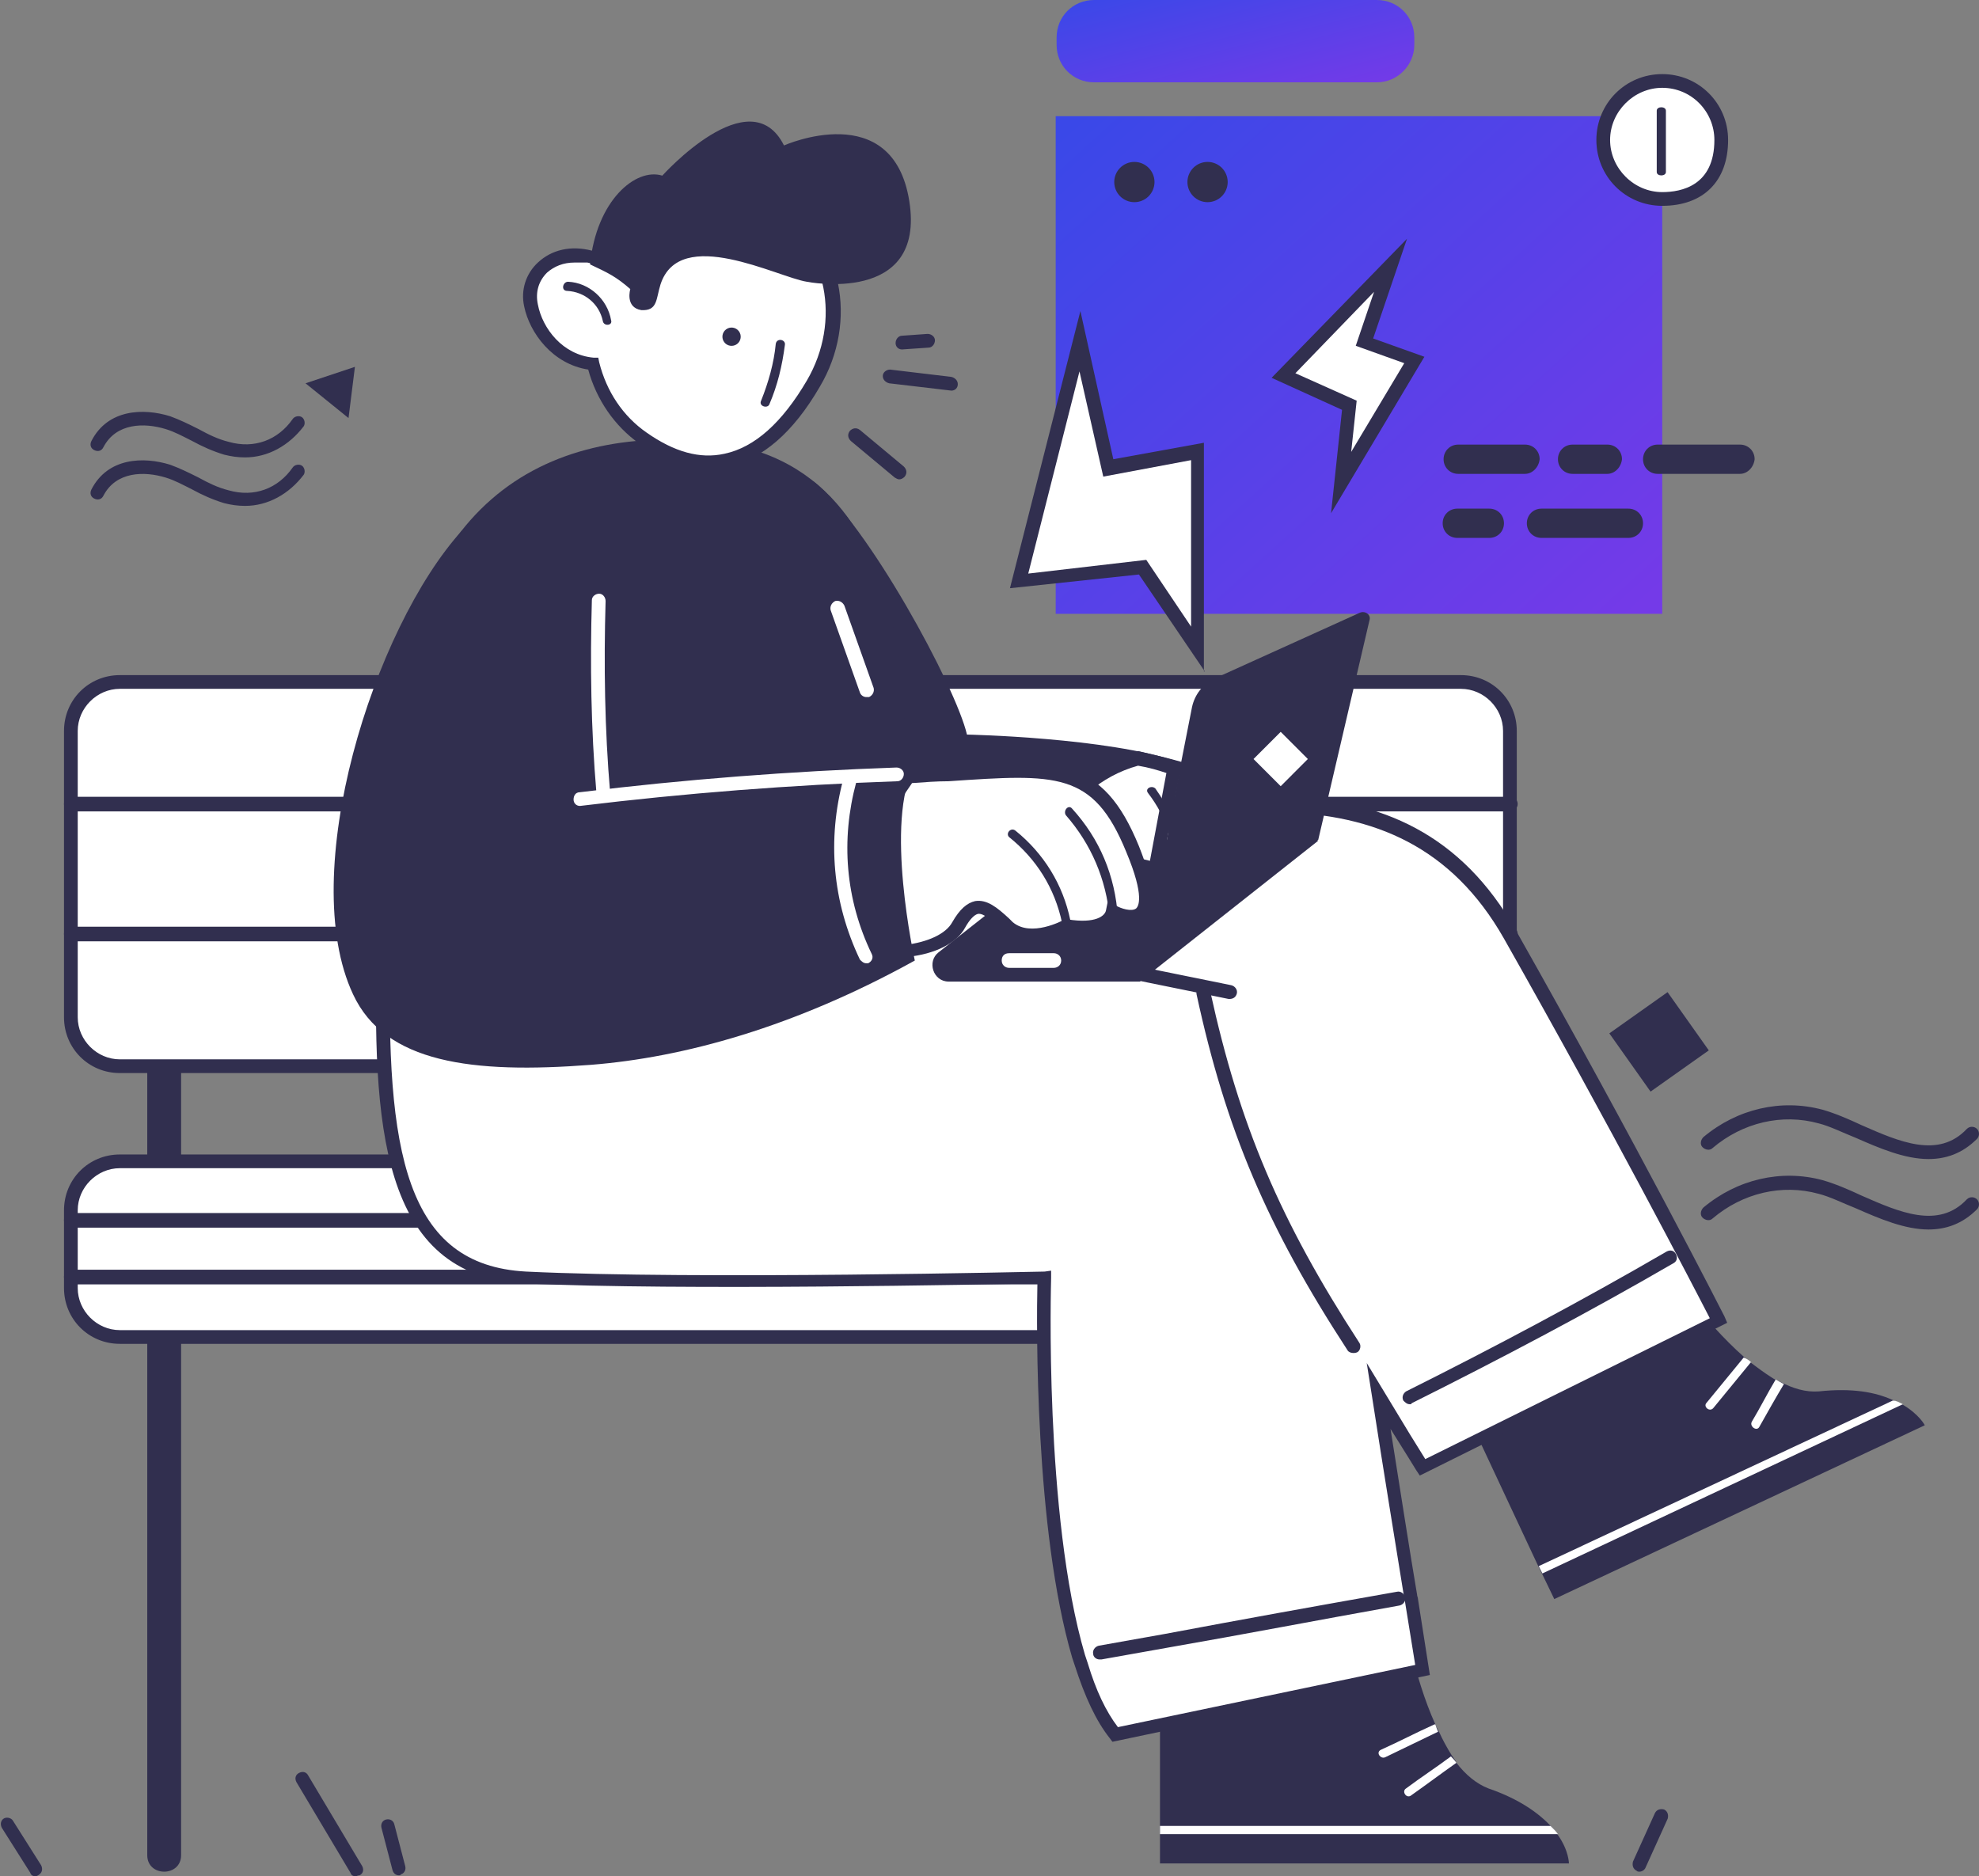 <svg width="347" height="329" viewBox="0 0 347 329" fill="none" xmlns="http://www.w3.org/2000/svg">
<rect x="0" y="0" width="347" height="329" fill="#808080" stroke="none"/>
<path d="M25.82 170.997V325.31C25.82 329.16 31.755 329.16 31.755 325.31V170.997C31.755 167.147 25.82 167.147 25.82 170.997Z" fill="#312F4F"/>
<path d="M256.168 186.877H21.008C16.356 186.877 12.506 183.027 12.506 178.375V128.167C12.506 123.515 16.356 119.666 21.008 119.666H256.168C260.82 119.666 264.67 123.515 264.67 128.167V178.375C264.67 183.027 260.82 186.877 256.168 186.877Z" fill="white"/>
<path d="M256.168 188.16H21.008C15.554 188.16 11.223 183.829 11.223 178.376V128.167C11.223 122.713 15.554 118.382 21.008 118.382H256.168C261.622 118.382 265.953 122.713 265.953 128.167V178.376C265.953 183.669 261.622 188.16 256.168 188.16ZM21.008 120.788C16.997 120.788 13.629 124.157 13.629 128.167V178.376C13.629 182.386 16.997 185.754 21.008 185.754H256.168C260.178 185.754 263.547 182.386 263.547 178.376V128.167C263.547 124.157 260.178 120.788 256.168 120.788H21.008Z" fill="#312F4F"/>
<path d="M256.168 234.358H21.008C16.356 234.358 12.506 230.508 12.506 225.857V212.222C12.506 207.57 16.356 203.72 21.008 203.72H256.168C260.82 203.72 264.67 207.57 264.67 212.222V225.857C264.67 230.508 260.82 234.358 256.168 234.358Z" fill="white"/>
<path d="M256.168 235.642H21.008C15.554 235.642 11.223 231.311 11.223 225.857V212.222C11.223 206.768 15.554 202.437 21.008 202.437H256.168C261.622 202.437 265.953 206.768 265.953 212.222V225.857C265.953 231.15 261.622 235.642 256.168 235.642ZM21.008 204.843C16.997 204.843 13.629 208.212 13.629 212.222V225.857C13.629 229.867 16.997 233.236 21.008 233.236H256.168C260.178 233.236 263.547 229.867 263.547 225.857V212.222C263.547 208.212 260.178 204.843 256.168 204.843H21.008Z" fill="#312F4F"/>
<path d="M264.67 142.283H12.506C11.864 142.283 11.223 141.802 11.223 141C11.223 140.198 11.704 139.717 12.506 139.717H264.83C265.472 139.717 266.114 140.198 266.114 141C266.114 141.802 265.311 142.283 264.67 142.283Z" fill="#312F4F"/>
<path d="M264.67 165.061H12.506C11.864 165.061 11.223 164.58 11.223 163.778C11.223 162.976 11.704 162.495 12.506 162.495H264.83C265.472 162.495 266.114 162.976 266.114 163.778C266.114 164.58 265.311 165.061 264.67 165.061Z" fill="#312F4F"/>
<path d="M264.67 215.27H12.506C11.864 215.27 11.223 214.788 11.223 213.986C11.223 213.184 11.704 212.703 12.506 212.703H264.83C265.472 212.703 266.114 213.184 266.114 213.986C266.114 214.788 265.311 215.27 264.67 215.27Z" fill="#312F4F"/>
<path d="M264.67 225.215H12.506C11.864 225.215 11.223 224.734 11.223 223.932C11.223 223.13 11.704 222.648 12.506 222.648H264.83C265.472 222.648 266.114 223.13 266.114 223.932C266.114 224.734 265.311 225.215 264.67 225.215Z" fill="#312F4F"/>
<path d="M275.097 326.754H203.394V300.287L246.223 283.604C246.223 283.604 247.827 293.87 251.677 302.372C251.837 302.853 252.158 303.334 252.318 303.655C252.96 305.099 253.762 306.543 254.564 307.826C254.885 308.307 255.206 308.628 255.366 309.109C256.97 311.194 258.895 312.799 260.981 313.601C266.595 315.526 269.963 318.092 272.049 320.338C272.53 320.819 272.851 321.3 273.172 321.782C275.097 324.509 275.097 326.754 275.097 326.754Z" fill="#312F4F"/>
<path d="M273.172 321.621H203.394V320.177H271.888C272.37 320.659 272.851 321.14 273.172 321.621Z" fill="white"/>
<path d="M252.158 303.655C249.11 305.099 245.902 306.703 242.854 308.147C242.052 308.467 241.25 307.345 242.052 306.863C245.26 305.42 248.308 303.816 251.516 302.372C251.516 302.372 251.516 302.372 251.677 302.372C251.837 302.853 251.997 303.334 252.158 303.655Z" fill="white"/>
<path d="M255.366 309.109C252.639 311.034 250.073 312.959 247.346 314.884C246.544 315.365 245.742 314.082 246.544 313.601C249.11 311.676 251.837 309.911 254.404 307.986C254.725 308.307 255.045 308.628 255.366 309.109Z" fill="white"/>
<path d="M337.496 249.918L272.53 280.396L270.284 275.744L269.643 274.461L257.933 249.437L292.902 223.13C292.902 223.13 298.677 231.631 305.735 237.887C306.056 238.208 306.537 238.529 306.858 238.85C308.141 239.812 309.424 240.775 310.707 241.577C311.189 241.898 311.509 242.058 311.991 242.218C314.397 243.502 316.643 244.143 318.888 243.983C324.824 243.341 328.834 244.143 331.721 245.427C332.363 245.747 332.844 245.908 333.486 246.229C336.533 247.993 337.496 249.918 337.496 249.918Z" fill="#312F4F"/>
<path d="M247.346 279.754C245.902 270.771 243.817 258.099 241.731 244.625C246.223 252.164 249.431 257.136 249.431 257.136L301.404 231.471C301.404 231.471 286.485 202.276 264.83 163.778C243.175 125.28 196.496 144.85 150.619 155.758L150.939 157.362C133.936 157.522 116.933 158.164 100.09 159.768C89.021 160.891 78.274 162.976 67.526 165.382C66.564 198.908 68.649 222.809 92.39 223.932C122.547 225.375 183.342 223.932 183.342 223.932C183.342 223.932 182.059 265.317 189.438 290.341C189.598 290.822 189.759 291.304 189.919 291.785C191.523 296.758 193.448 300.928 195.854 303.976L249.752 292.587C249.752 292.587 249.11 288.256 247.987 281.038C247.506 280.717 247.346 280.236 247.346 279.754Z" fill="white"/>
<path d="M195.052 305.42L194.571 304.778C192.165 301.73 190.24 297.56 188.475 292.106C188.315 291.625 188.155 291.143 187.994 290.662C181.417 268.205 181.738 232.273 181.899 225.054C173.076 225.215 119.499 226.338 92.069 225.054C66.564 223.771 65.281 197.143 66.083 165.222V164.259L67.045 164.099C76.83 162.014 88.38 159.607 99.769 158.485C114.206 157.041 129.445 156.399 149.335 156.078L149.015 154.795L150.138 154.474C156.714 152.87 163.291 151.266 169.707 149.502C209.329 139.075 246.704 129.29 265.793 163.136C287.288 201.154 302.206 230.508 302.366 230.829L302.847 231.952L248.95 258.74L248.308 257.778C248.308 257.778 246.544 254.891 243.817 250.56C245.581 261.628 247.185 272.054 248.469 279.594C248.469 279.915 248.629 280.075 248.629 280.396L250.714 293.71L195.052 305.42ZM184.305 222.809V224.092C184.305 224.573 183.021 265.638 190.24 290.181C190.4 290.662 190.561 291.143 190.721 291.624C192.165 296.437 193.929 300.126 196.015 302.853L248.148 291.945L246.383 281.037C246.383 280.717 246.223 280.396 246.223 280.235C244.779 271.252 242.694 258.58 240.608 245.106L239.646 239.01L242.854 244.304C246.223 249.918 248.789 254.089 249.912 255.853L299.8 231.15C296.912 225.536 282.957 198.587 263.707 164.58C245.421 132.338 209.008 141.962 170.349 152.068C164.254 153.672 158.158 155.276 151.902 156.72L152.223 158.645H150.779C130.407 158.966 114.687 159.607 100.09 161.051C89.022 162.174 78.114 164.42 68.489 166.505C67.527 202.276 71.216 221.846 92.23 222.969C122.066 224.413 182.54 222.969 183.182 222.969L184.305 222.809Z" fill="#312F4F"/>
<path d="M215.585 175.167H215.424L195.694 171.157C195.052 170.997 194.571 170.355 194.731 169.713C194.892 169.072 195.533 168.59 196.175 168.751L215.905 172.761C216.547 172.921 217.028 173.563 216.868 174.205C216.707 174.846 216.226 175.167 215.585 175.167Z" fill="#312F4F"/>
<path d="M333.646 246.229L270.444 275.904L269.803 274.621L331.881 245.587C332.523 245.587 333.004 245.908 333.646 246.229Z" fill="white"/>
<path d="M307.018 238.85C304.772 241.577 302.687 244.143 300.441 246.87C299.8 247.672 298.677 246.71 299.158 246.068C301.404 243.341 303.489 240.775 305.735 238.048C306.216 238.208 306.697 238.529 307.018 238.85Z" fill="white"/>
<path d="M311.349 241.897C309.905 244.304 308.622 246.87 307.178 249.276C306.697 250.078 307.981 251.041 308.462 250.239C309.905 247.672 311.349 245.106 312.793 242.7L311.349 241.897Z" fill="white"/>
<path d="M237.24 237.246C236.919 237.246 236.438 237.085 236.277 236.765C222.161 215.109 214.943 198.106 209.81 174.365C209.649 173.724 210.131 173.082 210.772 172.921C211.414 172.761 212.056 173.242 212.216 173.884C217.349 197.304 224.407 213.986 238.363 235.481C238.684 235.962 238.523 236.764 238.042 237.085C237.721 237.246 237.561 237.246 237.24 237.246Z" fill="#312F4F"/>
<path d="M247.185 246.229C246.704 246.229 246.383 245.908 246.062 245.587C245.741 244.945 246.062 244.304 246.543 243.983C261.943 236.283 277.342 228.102 292.26 219.44C292.902 219.119 293.543 219.28 293.864 219.921C294.185 220.563 294.025 221.205 293.383 221.526C278.465 230.188 262.905 238.369 247.506 246.068C247.506 246.229 247.345 246.229 247.185 246.229Z" fill="#312F4F"/>
<path d="M192.806 290.983C192.165 290.983 191.683 290.502 191.683 290.02C191.523 289.379 192.004 288.737 192.646 288.577L204.356 286.492C217.991 283.925 229.54 281.84 244.939 279.113C245.581 278.952 246.223 279.434 246.383 280.075C246.543 280.717 246.062 281.358 245.421 281.519C230.182 284.246 218.632 286.492 204.837 288.898L193.127 290.983C192.967 290.983 192.967 290.983 192.806 290.983Z" fill="#312F4F"/>
<path d="M42.984 80.205C41.701 80.205 40.578 80.044 39.294 79.724C37.209 79.082 35.445 78.28 33.68 77.318C32.076 76.516 30.632 75.713 29.028 75.232C25.339 74.109 20.366 74.109 18.12 78.441C17.8 79.082 17.158 79.243 16.516 78.922C15.875 78.601 15.714 77.959 16.035 77.318C18.922 71.703 25.178 71.543 29.83 72.987C31.595 73.628 33.199 74.43 34.803 75.232C36.568 76.195 38.172 76.997 40.097 77.478C44.588 78.761 48.759 77.157 51.325 73.468C51.646 72.987 52.448 72.826 52.929 73.147C53.411 73.468 53.571 74.27 53.25 74.751C50.684 78.12 46.994 80.205 42.984 80.205Z" fill="#312F4F"/>
<path d="M42.984 88.707C41.701 88.707 40.578 88.546 39.294 88.225C37.209 87.584 35.445 86.782 33.68 85.819C32.076 85.017 30.632 84.215 29.028 83.734C25.339 82.611 20.366 82.611 18.12 86.942C17.8 87.584 17.158 87.744 16.516 87.423C15.875 87.102 15.714 86.461 16.035 85.819C18.922 80.205 25.178 80.044 29.83 81.488C31.595 82.13 33.199 82.932 34.803 83.734C36.568 84.696 38.172 85.498 40.097 85.98C44.588 87.263 48.759 85.659 51.325 81.969C51.646 81.488 52.448 81.328 52.929 81.649C53.411 81.969 53.571 82.771 53.25 83.253C50.684 86.621 46.994 88.707 42.984 88.707Z" fill="#312F4F"/>
<path d="M53.571 67.212L62.233 64.324L61.11 73.307L53.571 67.212Z" fill="#312F4F"/>
<path d="M338.137 203.239C333.967 203.239 329.475 201.314 325.465 199.549C323.059 198.587 320.813 197.464 318.888 196.983C312.472 195.218 305.574 196.822 300.281 201.314C299.799 201.795 298.997 201.635 298.516 201.154C298.035 200.672 298.195 199.87 298.677 199.389C304.612 194.416 312.311 192.652 319.53 194.577C321.776 195.218 324.021 196.181 326.427 197.304C333.004 200.191 339.902 203.239 344.874 197.945C345.356 197.464 346.158 197.464 346.639 197.945C347.12 198.427 347.12 199.229 346.639 199.71C344.072 202.276 341.185 203.239 338.137 203.239Z" fill="#312F4F"/>
<path d="M338.137 215.591C333.967 215.591 329.475 213.666 325.465 211.901C323.059 210.939 320.813 209.816 318.888 209.335C312.472 207.57 305.574 209.174 300.281 213.666C299.799 214.147 298.997 213.986 298.516 213.505C298.035 213.024 298.195 212.222 298.677 211.741C304.612 206.768 312.311 205.003 319.53 206.928C321.776 207.57 324.021 208.532 326.427 209.655C333.004 212.543 339.902 215.591 344.874 210.297C345.356 209.816 346.158 209.816 346.639 210.297C347.12 210.778 347.12 211.58 346.639 212.062C344.072 214.628 341.185 215.591 338.137 215.591Z" fill="#312F4F"/>
<path d="M292.393 173.971L282.182 181.201L289.411 191.412L299.622 184.182L292.393 173.971Z" fill="#312F4F"/>
<path d="M62.394 329C61.912 329 61.592 328.84 61.431 328.358L51.967 312.478C51.646 311.836 51.806 311.195 52.448 310.874C53.09 310.553 53.731 310.713 54.052 311.355L63.516 327.236C63.837 327.877 63.677 328.519 63.035 328.84C62.714 328.84 62.554 329 62.394 329Z" fill="#312F4F"/>
<path d="M69.933 328.839C69.451 328.839 68.97 328.519 68.81 327.877L66.885 320.498C66.725 319.857 67.045 319.215 67.687 319.055C68.329 318.894 68.97 319.215 69.131 319.857L71.056 327.235C71.216 327.877 70.895 328.519 70.254 328.679C70.254 328.84 70.093 328.839 69.933 328.839Z" fill="#312F4F"/>
<path d="M6.25 329C5.769 329 5.448 328.84 5.288 328.358L0.315 320.498C-0.006 319.857 0.155 319.215 0.636 318.894C1.117 318.573 1.919 318.734 2.24 319.215L7.213 327.075C7.533 327.717 7.373 328.358 6.892 328.679C6.731 328.84 6.411 329 6.25 329Z" fill="#312F4F"/>
<path d="M287.448 328.198C287.288 328.198 287.127 328.198 286.967 328.037C286.325 327.717 286.165 327.075 286.325 326.433L290.175 317.932C290.496 317.29 291.137 317.13 291.779 317.29C292.421 317.611 292.581 318.252 292.421 318.894L288.571 327.396C288.41 327.877 287.929 328.198 287.448 328.198Z" fill="#312F4F"/>
<path d="M291.458 20.372H185.107V107.635H291.458V20.372Z" fill="url(#paint0_linear_715_11049)"/>
<path d="M198.902 35.45C200.851 35.45 202.431 33.87 202.431 31.921C202.431 29.972 200.851 28.392 198.902 28.392C196.953 28.392 195.373 29.972 195.373 31.921C195.373 33.87 196.953 35.45 198.902 35.45Z" fill="#312F4F"/>
<path d="M211.735 35.45C213.684 35.45 215.264 33.87 215.264 31.921C215.264 29.972 213.684 28.392 211.735 28.392C209.786 28.392 208.206 29.972 208.206 31.921C208.206 33.87 209.786 35.45 211.735 35.45Z" fill="#312F4F"/>
<path d="M301.885 24.543C301.885 31.921 297.233 34.809 291.618 34.809C286.004 34.809 281.352 30.157 281.352 24.543C281.352 18.768 286.004 14.276 291.618 14.276C297.233 14.276 301.885 18.928 301.885 24.543Z" fill="white"/>
<path d="M291.458 36.092C285.042 36.092 279.909 30.959 279.909 24.543C279.909 18.126 285.042 12.993 291.458 12.993C297.874 12.993 303.008 18.126 303.008 24.543C303.008 31.761 298.677 36.092 291.458 36.092ZM291.458 15.399C286.485 15.399 282.315 19.57 282.315 24.543C282.315 29.515 286.485 33.686 291.458 33.686C294.827 33.686 300.601 32.563 300.601 24.543C300.601 19.57 296.591 15.399 291.458 15.399Z" fill="#312F4F"/>
<path d="M241.41 14.437H191.844C188.154 14.437 185.267 11.55 185.267 7.86V6.577C185.267 2.887 188.154 0 191.844 0H241.41C245.1 0 247.987 2.887 247.987 6.577V7.86C247.987 11.389 245.1 14.437 241.41 14.437Z" fill="url(#paint1_linear_715_11049)"/>
<path d="M267.397 83.092H255.687C254.243 83.092 253.12 81.969 253.12 80.526C253.12 79.082 254.243 77.959 255.687 77.959H267.397C268.84 77.959 269.963 79.082 269.963 80.526C269.803 81.969 268.68 83.092 267.397 83.092Z" fill="#312F4F"/>
<path d="M261.141 94.321H255.527C254.083 94.321 252.96 93.198 252.96 91.754C252.96 90.311 254.083 89.188 255.527 89.188H261.141C262.585 89.188 263.707 90.311 263.707 91.754C263.707 93.198 262.585 94.321 261.141 94.321Z" fill="#312F4F"/>
<path d="M285.523 94.321H270.284C268.84 94.321 267.718 93.198 267.718 91.754C267.718 90.311 268.84 89.188 270.284 89.188H285.523C286.967 89.188 288.09 90.311 288.09 91.754C288.09 93.198 286.967 94.321 285.523 94.321Z" fill="#312F4F"/>
<path d="M281.834 83.092H275.738C274.294 83.092 273.172 81.969 273.172 80.526C273.172 79.082 274.294 77.959 275.738 77.959H281.834C283.277 77.959 284.4 79.082 284.4 80.526C284.24 81.969 283.117 83.092 281.834 83.092Z" fill="#312F4F"/>
<path d="M305.093 83.092H290.656C289.213 83.092 288.09 81.969 288.09 80.526C288.09 79.082 289.213 77.959 290.656 77.959H305.093C306.537 77.959 307.66 79.082 307.66 80.526C307.499 81.969 306.376 83.092 305.093 83.092Z" fill="#312F4F"/>
<path d="M290.495 19.41V30.157C290.495 30.959 292.1 30.959 292.1 30.157V19.41C292.1 18.608 290.495 18.608 290.495 19.41Z" fill="#312F4F"/>
<path d="M231.144 147.417H189.438L164.574 166.986C162.489 168.591 163.612 172.12 166.339 172.12H199.864L231.144 147.417Z" fill="#312F4F"/>
<path d="M240.127 108.758L231.144 147.256L199.864 171.959L203.393 153.833L204.837 145.973L205.318 143.246L207.083 133.782L209.008 123.997C209.489 121.751 210.933 119.986 212.857 119.024L238.363 107.474C239.325 106.993 240.448 107.795 240.127 108.758Z" fill="#312F4F"/>
<path d="M224.558 128.331L219.794 133.095L224.558 137.859L229.321 133.095L224.558 128.331Z" fill="white"/>
<path d="M184.786 169.713H176.926C176.284 169.713 175.642 169.232 175.642 168.43C175.642 167.628 176.124 167.147 176.926 167.147H184.786C185.427 167.147 186.069 167.628 186.069 168.43C186.069 169.232 185.427 169.713 184.786 169.713Z" fill="white"/>
<path d="M206.762 133.621C194.09 129.29 169.547 128.809 169.547 128.809C167.622 120.468 152.062 91.754 142.598 84.376L144.844 142.604C144.844 142.604 173.717 147.417 191.202 150.946C196.014 145.171 200.506 138.113 206.762 133.621Z" fill="#312F4F"/>
<path d="M202.431 152.229C199.223 151.266 192.646 149.823 182.54 148.058C186.069 140.358 192.165 134.905 199.383 132.98C201.95 133.461 204.035 134.102 205.799 134.584L202.431 152.229Z" fill="white"/>
<path d="M199.544 134.263C201.468 134.584 203.073 135.065 204.516 135.546L201.629 150.945C199.062 150.304 194.25 149.181 184.465 147.256C187.673 140.679 193.127 136.027 199.544 134.263ZM199.544 131.696C191.042 133.782 184.465 140.198 180.936 148.86C191.523 150.785 200.987 152.71 203.393 153.672L207.243 133.621C204.997 132.979 202.271 132.338 199.544 131.696Z" fill="#312F4F"/>
<path d="M205.479 143.246L204.997 145.973C204.195 143.567 202.912 141.16 201.308 139.075C200.666 138.273 201.95 137.631 202.591 138.273C203.714 139.877 204.677 141.481 205.479 143.246Z" fill="#312F4F"/>
<path d="M189.438 59.833L178.851 101.86L200.346 99.454L209.97 113.891V79.242L194.41 81.969L189.438 59.833Z" fill="white"/>
<path d="M211.253 117.741L199.704 100.737L177.086 103.143L189.438 54.539L195.212 80.525L211.093 77.638V117.741H211.253ZM200.987 98.171L208.847 109.88V80.686L193.448 83.573L189.277 65.126L180.294 100.577L200.987 98.171Z" fill="#312F4F"/>
<path d="M243.817 46.519L225.049 65.768L236.598 71.061L235.154 84.696L247.987 63.041L239.165 59.993L243.817 46.519Z" fill="white"/>
<path d="M233.39 89.99L235.315 71.864L222.963 66.249L246.704 41.867L240.769 59.352L249.752 62.56L233.39 89.99ZM227.134 65.447L237.881 70.259L236.919 79.242L246.223 63.683L237.721 60.635L240.929 51.171L227.134 65.447Z" fill="#312F4F"/>
<path d="M157.677 84.055C157.356 84.055 157.195 83.894 156.875 83.734L149.175 77.317C148.694 76.836 148.533 76.195 149.014 75.553C149.496 75.072 150.137 74.911 150.779 75.392L158.479 81.809C158.96 82.29 159.12 82.932 158.639 83.573C158.318 83.894 157.997 84.055 157.677 84.055Z" fill="#312F4F"/>
<path d="M166.82 68.495C166.659 68.495 166.659 68.334 166.82 68.495L155.912 67.212C155.27 67.051 154.789 66.57 154.789 65.928C154.789 65.287 155.431 64.805 156.072 64.805L166.82 66.089C167.462 66.249 167.943 66.73 167.943 67.372C167.943 68.014 167.462 68.495 166.82 68.495Z" fill="#312F4F"/>
<path d="M158.158 61.276C157.516 61.276 157.035 60.795 157.035 60.154C157.035 59.512 157.516 58.87 158.158 58.87L162.649 58.55C163.291 58.55 163.933 59.031 163.933 59.672C163.933 60.314 163.451 60.956 162.81 60.956L158.158 61.276C158.318 61.276 158.318 61.276 158.158 61.276Z" fill="#312F4F"/>
<path d="M156.393 158.645C159.441 140.679 166.178 81.809 124.953 77.478C95.598 74.43 69.772 87.904 68.328 135.867C67.847 149.181 67.206 161.693 67.045 172.921C97.363 171.317 127.199 166.505 156.393 158.645Z" fill="#312F4F"/>
<path d="M151.902 122.232C151.421 122.232 150.939 121.911 150.779 121.43L145.646 106.993C145.485 106.352 145.806 105.71 146.448 105.389C147.09 105.229 147.731 105.55 148.052 106.191L153.185 120.628C153.346 121.27 153.025 121.911 152.383 122.232C152.062 122.232 151.902 122.232 151.902 122.232Z" fill="white"/>
<path d="M159.281 136.027C183.663 134.584 191.844 132.177 198.581 148.7C205.318 165.222 195.213 159.768 195.213 159.768C195.213 159.768 194.731 163.457 187.032 162.334C187.032 162.334 180.776 165.863 176.926 162.495C173.076 159.287 170.991 156.881 168.103 162.174C165.216 167.307 152.223 168.43 148.694 164.58C143.079 158.805 159.281 136.027 159.281 136.027Z" fill="white"/>
<path d="M156.233 168.27C153.025 168.27 149.496 167.628 147.731 165.543C141.636 159.126 156.554 137.792 158.318 135.386L158.639 134.905H159.281C161.847 134.744 164.093 134.584 166.178 134.423C185.428 133.14 193.288 132.659 199.704 148.379C202.431 155.276 202.912 159.287 200.827 161.051C199.383 162.335 197.137 161.853 195.854 161.372C195.694 161.693 195.212 162.174 194.892 162.495C193.288 163.778 190.721 164.099 187.352 163.618C185.748 164.42 180.134 166.826 176.124 163.457L175.482 162.816C173.878 161.372 172.434 160.089 171.472 160.249C170.83 160.41 170.028 161.212 169.226 162.655C167.782 165.382 163.933 167.307 159.12 167.788C158.158 168.109 157.195 168.27 156.233 168.27ZM159.922 137.311C153.987 145.812 146.127 160.249 149.496 163.939C150.939 165.543 154.629 166.184 158.639 165.703C162.649 165.222 165.858 163.778 166.98 161.693C168.264 159.447 169.547 158.324 170.991 158.003C173.076 157.683 174.84 159.126 176.926 161.051L177.567 161.693C180.776 164.42 186.39 161.372 186.39 161.372L186.711 161.212H187.192C192.165 162.014 193.769 160.57 193.929 159.608L194.25 158.003L195.694 158.805C196.496 159.287 198.421 159.928 199.223 159.287C199.544 158.966 200.827 157.362 197.458 149.341C191.683 135.225 185.267 135.707 166.339 136.99C164.253 136.99 162.168 137.15 159.922 137.311Z" fill="#312F4F"/>
<path d="M81.001 93.038C65.441 110.201 51.967 153.191 61.912 174.365C67.526 186.396 82.765 188.321 103.619 186.717C119.82 185.434 139.23 180.14 160.404 168.43C160.404 168.43 154.95 143.727 160.404 134.263L105.223 137.792L104.902 91.113L81.001 93.038Z" fill="#312F4F"/>
<path d="M187.673 161.372C186.39 155.116 183.021 149.662 178.049 145.652C177.247 145.01 176.284 146.133 176.926 146.775C181.738 150.625 184.946 155.758 186.23 161.853C186.39 162.655 187.834 162.335 187.673 161.372Z" fill="#312F4F"/>
<path d="M187.994 141.802C187.352 141 186.39 142.123 186.871 142.925C191.362 148.058 193.929 154.154 194.571 160.891C194.731 161.853 196.175 161.853 196.014 160.891C195.533 153.512 192.806 147.096 187.994 141.802Z" fill="#312F4F"/>
<path d="M105.704 140.198C105.062 140.198 104.581 139.717 104.581 139.075C103.619 127.847 103.458 116.458 103.779 105.229C103.779 104.587 104.421 104.106 105.062 104.106C105.704 104.106 106.185 104.748 106.185 105.389C105.864 116.618 106.025 127.847 106.987 139.075C106.987 139.556 106.506 140.038 105.704 140.198Z" fill="white"/>
<path d="M101.694 141.321C101.052 141.321 100.571 140.84 100.571 140.198C100.571 139.557 100.892 138.915 101.694 138.915C119.98 136.669 138.748 135.226 157.195 134.584C157.837 134.584 158.479 135.065 158.479 135.707C158.479 136.348 157.997 136.99 157.356 136.99C138.748 137.632 120.141 139.075 101.694 141.321C101.854 141.321 101.854 141.321 101.694 141.321Z" fill="white"/>
<path d="M151.902 168.911C151.421 168.911 151.1 168.59 150.779 168.27C145.967 158.164 145.004 147.256 147.892 136.509C148.052 135.867 148.694 135.546 149.335 135.707C149.977 135.867 150.298 136.509 150.137 137.15C147.41 147.256 148.213 157.683 152.864 167.307C153.185 167.949 152.864 168.59 152.223 168.911C152.223 168.911 152.062 168.911 151.902 168.911Z" fill="white"/>
<path d="M136.503 36.734C126.557 30.959 113.243 35.13 106.666 46.198C106.666 46.198 106.666 46.198 106.666 46.358C105.544 45.877 104.581 45.396 103.619 45.075C96.881 43.31 92.23 47.962 93.192 53.416C94.154 58.228 98.165 63.041 104.1 63.682C105.383 68.976 108.431 73.628 112.922 76.836C126.236 86.3 136.182 78.44 142.759 67.372C149.175 56.303 146.288 42.669 136.503 36.734Z" fill="white"/>
<path d="M124.312 82.29C120.301 82.29 116.291 80.846 112.12 77.799C107.789 74.751 104.581 70.099 103.137 64.805C96.882 63.843 92.871 58.389 91.909 53.737C91.267 50.85 92.23 47.962 94.315 46.037C96.721 43.792 100.09 42.99 103.779 43.952C104.581 44.112 105.383 44.433 106.185 44.754C113.243 33.686 126.878 29.676 137.144 35.611C147.571 41.706 150.619 56.304 143.721 67.853C139.069 75.874 133.615 80.525 127.68 81.809C126.557 82.13 125.434 82.29 124.312 82.29ZM100.731 46.037C98.806 46.037 97.202 46.679 95.919 47.802C94.475 49.246 93.834 51.17 94.315 53.416C95.117 57.587 98.646 62.239 104.1 62.72H104.902L105.062 63.522C106.346 68.655 109.233 72.986 113.404 75.874C118.216 79.242 122.707 80.525 127.038 79.563C132.332 78.44 137.144 74.109 141.475 66.73C147.571 56.304 145.004 43.31 135.701 37.696C126.397 32.242 113.724 36.252 107.629 46.679L106.987 47.642L105.864 47.16C104.902 46.679 103.94 46.198 102.977 46.037C102.335 46.037 101.533 46.037 100.731 46.037Z" fill="#312F4F"/>
<path d="M129.234 60.325C129.943 59.794 130.088 58.788 129.557 58.079C129.026 57.37 128.02 57.226 127.311 57.757C126.602 58.288 126.458 59.293 126.989 60.002C127.52 60.712 128.525 60.856 129.234 60.325Z" fill="#312F4F"/>
<path d="M134.899 70.901C136.342 67.532 137.144 64.164 137.625 60.474C137.786 59.512 136.182 59.191 136.021 60.314C135.701 63.683 134.738 67.051 133.455 70.259C132.974 71.222 134.578 71.703 134.899 70.901Z" fill="#312F4F"/>
<path d="M107.148 56.144C106.506 52.454 103.298 49.567 99.609 49.406C98.646 49.406 98.325 51.01 99.448 51.01C102.496 51.171 105.062 53.256 105.704 56.304C105.865 57.266 107.469 57.106 107.148 56.144Z" fill="#312F4F"/>
<path d="M141.475 49.406C136.342 48.604 119.178 39.461 115.81 49.888C115.008 52.454 115.329 54.539 112.441 54.379C109.554 53.898 110.516 50.69 110.516 50.69C107.95 48.444 106.506 47.802 103.458 46.358C104.581 35.13 111.479 29.355 116.131 30.799C116.131 30.799 131.53 13.635 137.465 25.505C137.465 25.505 156.554 17.003 159.441 35.29C162.329 53.577 141.475 49.406 141.475 49.406Z" fill="#312F4F"/>
<defs>
<linearGradient id="paint0_linear_715_11049" x1="291.458" y1="103.111" x2="204.159" y2="6.938" gradientUnits="userSpaceOnUse">
<stop stop-color="#743AE8"/>
<stop offset="1" stop-color="#3A48E8"/>
</linearGradient>
<linearGradient id="paint1_linear_715_11049" x1="247.987" y1="13.688" x2="241.047" y2="-13.566" gradientUnits="userSpaceOnUse">
<stop stop-color="#743AE8"/>
<stop offset="1" stop-color="#3A48E8"/>
</linearGradient>
</defs>
</svg>

